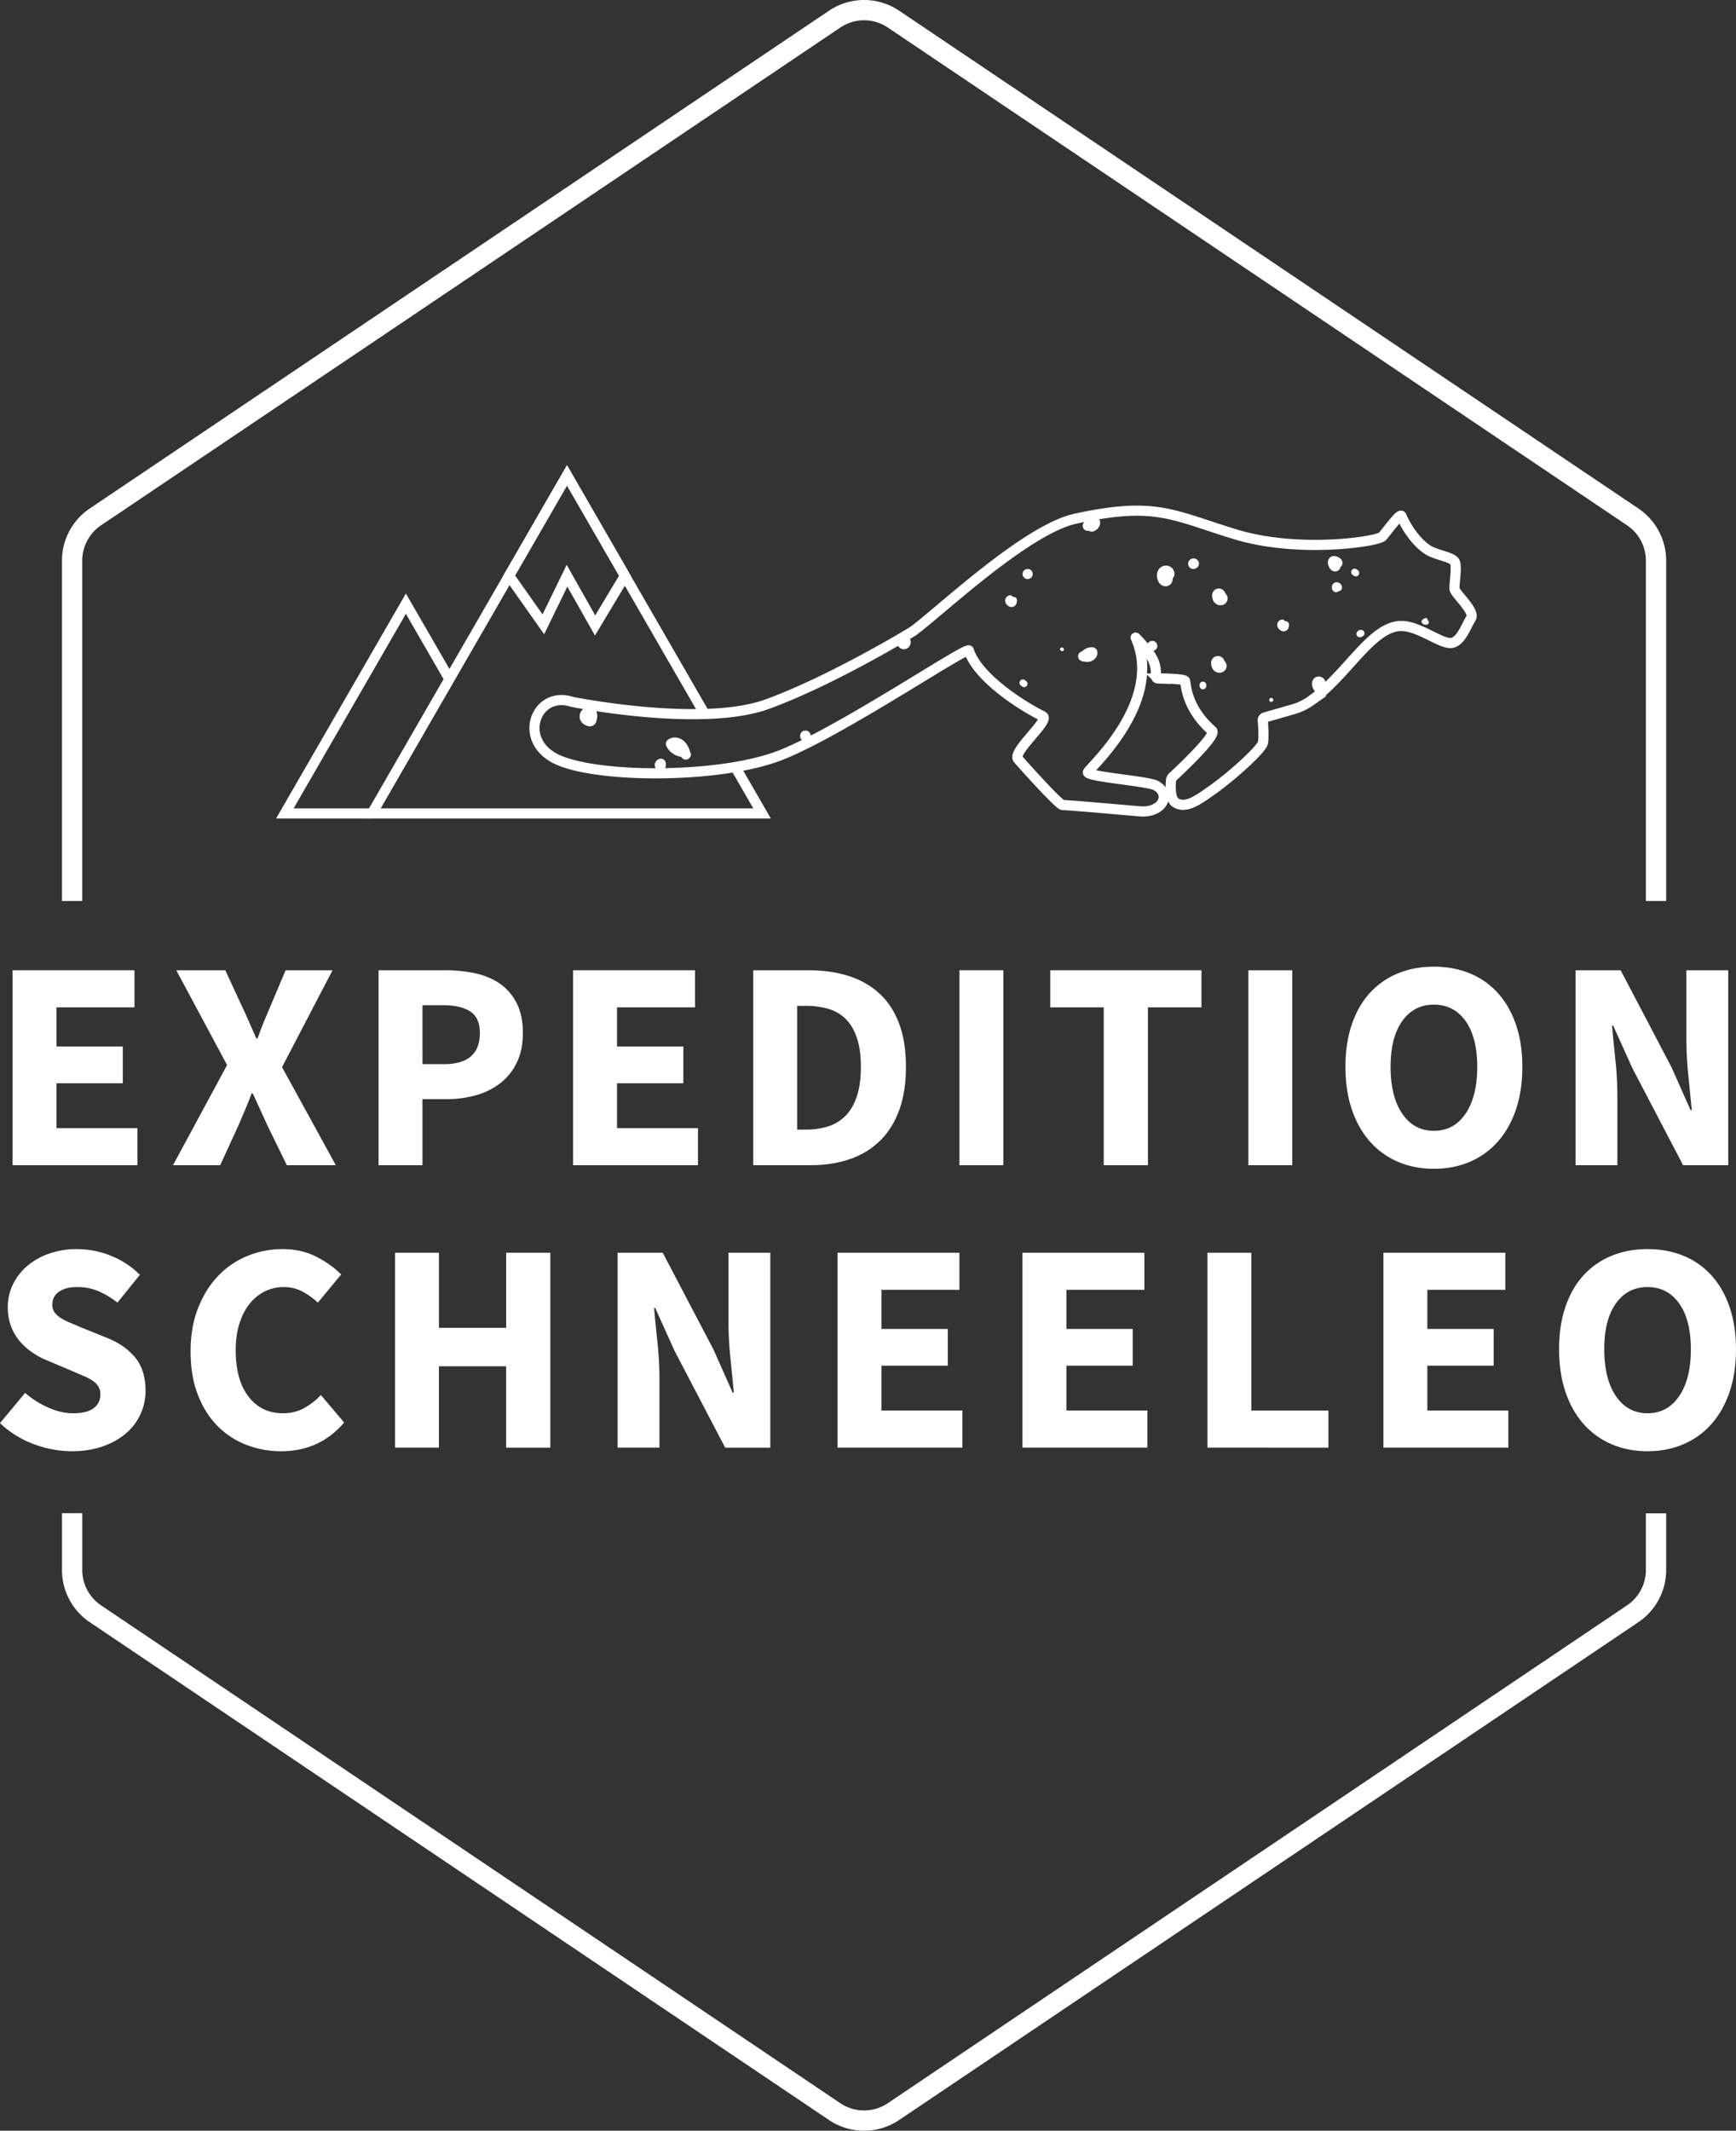 <svg id="Final" xmlns="http://www.w3.org/2000/svg" viewBox="0 0 2567.99 3150.01">
  <rect x="0" y="0" width="2567.99" height="3150.01" fill="#333333" stroke="none"/>
  <defs>
    <style>
      .cls-1,
      .cls-4 {
        fill: none;
        stroke: #fff;
        stroke-miterlimit: 10;
      }

      .cls-1 {
        stroke-width: 15px;
      }

      .cls-1,
      .cls-2,
      .cls-4 {
        fill-rule: evenodd;
      }

      .cls-2,
      .cls-3 {
        fill: #fff;
      }

      .cls-4 {
        stroke-width: 30px;
      }
    </style>
  </defs>
  <polyline class="cls-1" points="664.83 1004 600.42 892.45 421.36 1202.59 550.17 1202.59" />
  <polyline class="cls-1" points="1041.34 1053.72 838.73 702.79 550.17 1202.59 1127.29 1202.59 1088.6 1135.57" />
  <polygon class="cls-1"
    points="924.38 851.15 880.3 924.68 838.73 851.15 803.76 922.98 753.08 851.15 838.73 702.79 924.38 851.15" />
  <path class="cls-1"
    d="M2133.27,1358.26c36.38-26,166.58-150.29,240.32-166.38,118.54-25.86,143-5.6,236.57,23s210.9,10.86,217.83,3.06,25.94-34.67,28-30c10.73,24.37,29.12,46.59,45.63,53.39,14.26,5.87,28.59,7.8,32.92,13.86s-.87,33.78,0,40.71,31.18,32.92,24.25,43.32-15.59,38.11-32.05,36.38-45-24.13-69.3-25.12c-44.74-1.83-81.21,72.27-135.92,110.86a84.9,84.9,0,0,1-25.37,12.13l-42.3,12.2a4.22,4.22,0,0,0-3,4.42c.6,6.86,1.7,22.43.36,32.48s-48.94,52-73.63,69.32c-20.5,14.41-39.8,29.52-55.39,19.9-9.43-5.82-7.66-27.62-6.89-34.09a6.12,6.12,0,0,1,1.94-3.8c10.32-9.56,66.21-62,58.68-68.58-39.74-35-38.36-70.08-40.13-73.63-1.5-3-29.55-3.8-40-3.67a3,3,0,0,1-2.88-3c-.4-4.83,1-15.27-6-27.5-7.45-13-24.31-30.36-24.09-29.87,42.91,96.14-71,194.87-70.66,199.15.51,6.77,88.69,12.9,100.58,19.49,22,12.19,11.35,38.4-19.67,38.39-4.9,0-99.23-8.87-118.25-9.51-5.42-.18-56.4-56.94-65.92-67.81s48.07-57.73,36.38-63.58c-36-18-96.85-58.84-109.11-97-2.24-7-188.61,119.22-278.33,154.56s-273.53,34.38-332,5.84-29.56-101.9,23-84.6c0,0,192.1,38.75,289.26,3.32S2133.27,1358.26,2133.27,1358.26Z"
    transform="translate(-782.89 -425)" />
  <path class="cls-2" d="M2303.06,1273.61" transform="translate(-782.89 -425)" />
  <path class="cls-3"
    d="M2303.06,1281.11c3.93,0,7.68-3.45,7.5-7.5a7.62,7.62,0,0,0-7.5-7.5c-3.92,0-7.68,3.45-7.5,7.5a7.63,7.63,0,0,0,7.5,7.5Z"
    transform="translate(-782.89 -425)" />
  <path class="cls-2" d="M2759.19,1295.6a2.72,2.72,0,0,1,.2-4.67c1.82-.75,4.09,1.25,3.53,3.11"
    transform="translate(-782.89 -425)" />
  <path class="cls-3"
    d="M2761.71,1291.28a2.49,2.49,0,0,1-.3-.19l1,.78a2.79,2.79,0,0,1-.39-.38l.79,1a2.36,2.36,0,0,1-.33-.55l.51,1.19a2.91,2.91,0,0,1-.2-.73l.18,1.33a3.66,3.66,0,0,1,0-.81l-.18,1.33a3.17,3.17,0,0,1,.2-.73l-.51,1.19a3.61,3.61,0,0,1,.35-.6l-.78,1a2.34,2.34,0,0,1,.39-.38l-1,.78a2.6,2.6,0,0,1,.49-.28l-1.2.51a2.29,2.29,0,0,1,.51-.15l-1.33.18a2.22,2.22,0,0,1,.63,0l-1.33-.18a3,3,0,0,1,.67.19l-1.19-.51a3.4,3.4,0,0,1,.71.42l-1-.78a2.76,2.76,0,0,1,.54.54l-.78-1a2.64,2.64,0,0,1,.38.65l-.5-1.2a2.61,2.61,0,0,1,.16.61l-.18-1.33a2.72,2.72,0,0,1,0,.57l.18-1.33a2.86,2.86,0,0,1-.07.28,3.78,3.78,0,0,0-.09,2,5.1,5.1,0,0,0,3.59,4.15l1.32.18a5,5,0,0,0,2.53-.68l1-.78a5.05,5.05,0,0,0,1.29-2.21,7.39,7.39,0,0,0,0-3.85,8.12,8.12,0,0,0-1.84-3.21,3.33,3.33,0,0,0-.42-.42,8.94,8.94,0,0,0-1.55-1.13,8,8,0,0,0-3.64-1,7.22,7.22,0,0,0-3.62.94,7.5,7.5,0,0,0-2.55,2.46,2.94,2.94,0,0,0-.25.46,9.31,9.31,0,0,0-.67,1.72,7.39,7.39,0,0,0-.23,2.39,9.82,9.82,0,0,0,.3,1.87,8.66,8.66,0,0,0,.76,1.74,7.28,7.28,0,0,0,2.63,2.57,3.74,3.74,0,0,0,1.85.59,3.78,3.78,0,0,0,2-.09,3.72,3.72,0,0,0,1.7-.89,3.89,3.89,0,0,0,1.29-1.41l.5-1.19a5,5,0,0,0,0-2.66l-.5-1.19a5.17,5.17,0,0,0-1.8-1.8Z"
    transform="translate(-782.89 -425)" />
  <path class="cls-2" d="M2549,1258.43a.56.56,0,1,0-.94.4" transform="translate(-782.89 -425)" />
  <path class="cls-3"
    d="M2556.5,1258.43v-.06c-.07-.68-.15-1.37-.28-2,0,0,0,0,0-.06a17.5,17.5,0,0,0-.78-1.84l-.06-.11h0l-1.17-1.52,0,0-.05,0a12.89,12.89,0,0,0-1.6-1.24l-.11-.06c.36.16-1.22-.56-1.83-.77l-.06,0a10,10,0,0,0-2.11-.28h-.07l-2,.27h-.1a17.5,17.5,0,0,0-1.84.78l-.08,0c.83-.6-1.09.78-1.55,1.2l-.05,0c-.21.24-.55.71-.6.77s-.41.52-.6.78l0,0a12.49,12.49,0,0,0-.8,1.88l0,.1a14.91,14.91,0,0,0-.28,2.1v.07c.05.68.17,1.36.28,2a.27.27,0,0,0,0,.12,18.44,18.44,0,0,0,.78,1.84.09.09,0,0,0,0,0,16.56,16.56,0,0,0,1.2,1.56s0,0,.05.05a5.6,5.6,0,0,0,2.41,1.55,6.75,6.75,0,0,0,5.78,0,5.6,5.6,0,0,0,2.41-1.55l1.18-1.52a7.4,7.4,0,0,0,1-3.78l-.27-2a7.46,7.46,0,0,0-1.93-3.31l-.05-.06,1.17,1.52-.07-.11.76,1.79a.83.83,0,0,1,0-.15l.27,2a.48.48,0,0,1,0-.17l-.27,2a1.09,1.09,0,0,1,0-.17l-.76,1.79.08-.13-1.17,1.52.09-.09-1.52,1.17.1-.06-1.79.76.12,0-2,.26h.13l-2-.27a.42.42,0,0,1,.16,0l-1.79-.76.15.09-1.52-1.17a.57.57,0,0,1,.11.11l-1.17-1.51a.35.35,0,0,1,.07.12l-.75-1.79,0,.12-.27-2a.19.19,0,0,1,0,.08,7.72,7.72,0,0,0,7.5,7.5l2-.27a7.5,7.5,0,0,0,3.31-1.93l1.17-1.52a7.51,7.51,0,0,0,1-3.78Z"
    transform="translate(-782.89 -425)" />
  <path class="cls-2" d="M2758.82,1257.53c6.29,1.16-1-3.82-3.25-2.93-3.47,1.42,3.45,13.25,3.21,4.6"
    transform="translate(-782.89 -425)" />
  <path class="cls-3"
    d="M2756.83,1264.76c1,.18,2,.32,3,.42a4.83,4.83,0,0,0,.76,0,10.06,10.06,0,0,0,2.44-.36,9.57,9.57,0,0,0,1.92-.82,7.82,7.82,0,0,0,2.77-2.77,7.91,7.91,0,0,0-.06-8.07.22.22,0,0,0-.05-.08c-.35-.5-.84-1.12-1.22-1.58l-.17-.19a3.59,3.59,0,0,0-.42-.37,19.16,19.16,0,0,0-2.65-1.91c-.22-.13-.45-.24-.68-.35-.8-.37-1.61-.72-2.44-1a6.44,6.44,0,0,0-1.35-.37,15.27,15.27,0,0,0-2.56-.3H2756a20.59,20.59,0,0,0-2.09.28,1.1,1.1,0,0,0-.26.06,8.73,8.73,0,0,0-2.17,1,12.55,12.55,0,0,0-1.66,1.29.46.46,0,0,1-.07.07l0,0c-.35.39-.88,1.12-1.2,1.55a10.14,10.14,0,0,0-1,2.16,2.13,2.13,0,0,0-.13.45c-.14.72-.23,1.48-.3,2.21a2.46,2.46,0,0,0,0,.28,3.25,3.25,0,0,0,0,.54,18.13,18.13,0,0,0,.48,3.17,11,11,0,0,0,.42,1.22,26.3,26.3,0,0,0,1.31,2.92,20.87,20.87,0,0,0,1.81,2.47,4.25,4.25,0,0,0,.66.68,8.85,8.85,0,0,0,3.92,2.21c.09,0,1.92.27,2,.27h.14c.05,0,1.94-.25,2-.27h.09a8.18,8.18,0,0,0,3.53-2,9.11,9.11,0,0,0,2.32-4,4.26,4.26,0,0,0,.13-.62,26.79,26.79,0,0,0,.33-2.73c0-.32,0-.64,0-1a7.69,7.69,0,0,0-7.5-7.5l-2,.26a7.55,7.55,0,0,0-3.31,1.93l-1.17,1.52a7.41,7.41,0,0,0-1,3.79,10.25,10.25,0,0,1-.07,1.66l.27-2a3.27,3.27,0,0,1-.22.87l.76-1.79a1.74,1.74,0,0,1-.18.33l1.17-1.52a.71.71,0,0,1-.15.15l1.52-1.17-.14.08,1.79-.76-.14,0,2-.27h-.17l2,.27a1.09,1.09,0,0,1-.24-.07l1.79.76a2.16,2.16,0,0,1-.36-.22l1.52,1.17a4.33,4.33,0,0,1-.7-.72l1.17,1.52a9.36,9.36,0,0,1-1.14-2l.75,1.79a9.2,9.2,0,0,1-.62-2.18l.27,2a4.67,4.67,0,0,1,0-1.12l-.26,2a2.27,2.27,0,0,1,.16-.62l-.76,1.79a2.12,2.12,0,0,1,.21-.36l-1.17,1.52a1.36,1.36,0,0,1,.24-.24l-1.51,1.17a1.57,1.57,0,0,1,.31-.18l-1.8.76a1.34,1.34,0,0,1,.38-.1l-2,.26a3,3,0,0,1,.73,0l-2-.27a6.77,6.77,0,0,1,1.7.5l-1.79-.76a9.92,9.92,0,0,1,2.1,1.2l-1.52-1.17a3.7,3.7,0,0,1,.64.61l-1.17-1.52a1.4,1.4,0,0,1,.16.26l-.75-1.79a1,1,0,0,1,0,.14l-.27-2v.1l.27-2s0,0,0,.06l.76-1.79-.05.07,1.18-1.52-.07.07,1.52-1.18-.13.07,1.79-.75a1.09,1.09,0,0,1-.3.07l2-.27a4.51,4.51,0,0,1-1.27,0l2,.27-.66-.11a5.73,5.73,0,0,0-3-.13,5.61,5.61,0,0,0-2.79.89,8.38,8.38,0,0,0-3.44,4.48l-.27,2a7.4,7.4,0,0,0,1,3.78l1.18,1.52a7.44,7.44,0,0,0,3.31,1.93Z"
    transform="translate(-782.89 -425)" />
  <path class="cls-2" d="M2663.9,1459.74a.61.61,0,0,0-.79-.54.6.6,0,0,0-.15.94" transform="translate(-782.89 -425)" />
  <path class="cls-3"
    d="M2666.4,1459.74a4.06,4.06,0,0,0-.1-.77s0,0,0,0c-.08-.23-.18-.44-.28-.66a.37.37,0,0,0-.06-.1l-.39-.51,0,0,0,0a4.19,4.19,0,0,0-.59-.45.3.3,0,0,0-.11-.06,3.9,3.9,0,0,0-.7-.29,3.4,3.4,0,0,0-.78-.1h-.06l-.67.09h-.1a5.11,5.11,0,0,0-.64.27l-.09.06a3.89,3.89,0,0,0-.58.46,3.4,3.4,0,0,0-.21.27l-.21.27,0,0a4.34,4.34,0,0,0-.3.7l0,.1a4.91,4.91,0,0,0-.1.77v.06c0,.24.06.48.1.72l0,.11c.08.22.17.44.27.65l0,0a3.46,3.46,0,0,0,.47.6,2,2,0,0,0,.81.52,1.88,1.88,0,0,0,1,.21,1.85,1.85,0,0,0,1-.21,2,2,0,0,0,.81-.52l.39-.51a2.43,2.43,0,0,0,.34-1.26l-.09-.66a2.53,2.53,0,0,0-.64-1.11l-.06-.06.39.51a.3.3,0,0,1-.06-.11l.25.59a.57.57,0,0,1,0-.14l.09.66a.48.48,0,0,1,0-.17l-.09.67a.48.48,0,0,1,.05-.17l-.26.6a.57.57,0,0,1,.08-.13l-.39.5.09-.09-.51.39.11-.06-.6.25.12,0-.66.09h.13l-.67-.09.16,0-.59-.25a.55.55,0,0,1,.14.09l-.51-.39a.43.43,0,0,1,.12.11l-.39-.5a.75.75,0,0,1,.07.12l-.25-.6a.5.5,0,0,1,0,.13l-.09-.67a.25.25,0,0,1,0,.08,1.89,1.89,0,0,0,.21,1,1.85,1.85,0,0,0,.52.8,1.82,1.82,0,0,0,.8.52,1.8,1.8,0,0,0,1,.21l.66-.09a2.36,2.36,0,0,0,1.1-.64l.4-.5a2.54,2.54,0,0,0,.34-1.27Z"
    transform="translate(-782.89 -425)" />
  <path class="cls-2" d="M2385.2,1395.22c2.85.62,5.84,1.25,8.66.47s5.35-3.45,4.89-6.34a11.84,11.84,0,0,0-10.78,5.29"
    transform="translate(-782.89 -425)" />
  <path class="cls-3"
    d="M2383.2,1402.45a42,42,0,0,0,7.22,1.09,17.51,17.51,0,0,0,8.33-1.78,14.48,14.48,0,0,0,5.66-5.21,11.06,11.06,0,0,0,1.48-3.42,13.27,13.27,0,0,0,.09-5.78l-.76-1.79a5.65,5.65,0,0,0-1.93-2.1,7.9,7.9,0,0,0-4.54-1.61,18.82,18.82,0,0,0-5.13.44,19.48,19.48,0,0,0-8.83,4.61,18.49,18.49,0,0,0-3.3,4,7.49,7.49,0,0,0,2.69,10.26,7.54,7.54,0,0,0,5.78.75,8.21,8.21,0,0,0,4.48-3.44c.19-.29.38-.56.59-.83l-1.17,1.51a12.21,12.21,0,0,1,2-2l-1.52,1.17a12.85,12.85,0,0,1,2.63-1.54l-1.8.75a12.65,12.65,0,0,1,3.13-.86l-2,.26a11.7,11.7,0,0,1,2.44-.05l-7.24-5.51,0,.19-.27-2a4.75,4.75,0,0,1,0,1.13l.27-2a5.5,5.5,0,0,1-.36,1.26l.75-1.79a6.64,6.64,0,0,1-.79,1.3l1.17-1.52a7.77,7.77,0,0,1-1.27,1.23l1.52-1.17a8.16,8.16,0,0,1-1.54.9l1.79-.76a8.81,8.81,0,0,1-2.14.58l2-.26a15.08,15.08,0,0,1-4-.07l2,.27c-1.17-.17-2.32-.41-3.47-.67a8,8,0,0,0-5.78.76,7.49,7.49,0,0,0-2.69,10.26,7.55,7.55,0,0,0,4.48,3.45Z"
    transform="translate(-782.89 -425)" />
  <path class="cls-2"
    d="M1797.32,1540.52c-1.71-5.09-3.55-10.4-7.44-14.1s-10.5-5.14-14.61-1.69a21.73,21.73,0,0,0,18.53,12"
    transform="translate(-782.89 -425)" />
  <path class="cls-3"
    d="M1804.55,1538.53a73.77,73.77,0,0,0-4-10.17,26.93,26.93,0,0,0-7.9-9.32,20.63,20.63,0,0,0-10.71-3.73,16,16,0,0,0-5.58.59,17.43,17.43,0,0,0-6.35,3.53l-1.17,1.51a5.67,5.67,0,0,0-.89,2.79,7.94,7.94,0,0,0,.89,4.79c4.64,9.35,14.7,15.3,25,15.68a7.57,7.57,0,0,0,7.5-7.5,7.66,7.66,0,0,0-7.5-7.5c-.66,0-1.31-.08-2-.15l2,.27a22.47,22.47,0,0,1-5.64-1.55l1.79.76a23.77,23.77,0,0,1-4.77-2.8l1.52,1.17a22.61,22.61,0,0,1-3.93-3.89l1.17,1.52a21.38,21.38,0,0,1-2.24-3.59l-1.17,9.09.24-.19-1.52,1.17a10,10,0,0,1,1.82-1.06l-1.79.76a10,10,0,0,1,2.3-.62l-2,.27a11.87,11.87,0,0,1,2.73,0l-2-.27a14.25,14.25,0,0,1,3.61,1l-1.8-.76a15.37,15.37,0,0,1,3,1.76l-1.52-1.17a17.5,17.5,0,0,1,2.84,2.93l-1.17-1.52a28.9,28.9,0,0,1,3.31,5.89l-.76-1.79c.84,2,1.55,4,2.24,6.09a8,8,0,0,0,3.45,4.49,7.65,7.65,0,0,0,5.77.75c3.7-1.19,6.58-5.24,5.24-9.22Z"
    transform="translate(-782.89 -425)" />
  <path class="cls-2" d="M2796.34,1361.24a1.53,1.53,0,0,0-1.9,1" transform="translate(-782.89 -425)" />
  <path class="cls-3"
    d="M2797.67,1356.42l-.16-.05a11.9,11.9,0,0,0-1.46-.19h-.3a12.35,12.35,0,0,0-1.47.2l-.14,0a7.9,7.9,0,0,0-1.47.62,5.26,5.26,0,0,0-.76.55,5,5,0,0,0-.72.59c-.31.36-.59.74-.86,1.12a1.1,1.1,0,0,0-.09.14,7,7,0,0,0-.62,1.47,4.85,4.85,0,0,0,1.79,5.25,3.89,3.89,0,0,0,1.7.9l1.33.17a5,5,0,0,0,2.53-.68l1-.78a4.89,4.89,0,0,0,1.28-2.21.58.58,0,0,0,0-.14l-.5,1.2a1.29,1.29,0,0,1,.19-.32l-.79,1a1.66,1.66,0,0,1,.27-.26l-1,.78a2.12,2.12,0,0,1,.36-.21l-1.2.5a2.08,2.08,0,0,1,.41-.11l-1.33.18a1.15,1.15,0,0,1,.37,0l-1.33-.18a1.1,1.1,0,0,1,.26.06,4.81,4.81,0,0,0,5.26-1.79,3.83,3.83,0,0,0,.9-1.7l.17-1.33a5,5,0,0,0-.68-2.52l-.78-1a5,5,0,0,0-2.21-1.29Z"
    transform="translate(-782.89 -425)" />
  <path class="cls-2" d="M2786.66,1270.65c0,.49,1.9,1,1.9,1.46" transform="translate(-782.89 -425)" />
  <path class="cls-3"
    d="M2781.66,1270.65a5.25,5.25,0,0,0,.72,2.65,6.26,6.26,0,0,0,.84,1.08l.08.08a8.43,8.43,0,0,0,1.45,1.06,7.39,7.39,0,0,1,1.06.6l-1-.79.16.16-.78-1s0,0,0,.08l-.5-1.2a.13.13,0,0,1,0,.06l-.17-1.33v0a5.58,5.58,0,0,0,1.46,3.54,3.84,3.84,0,0,0,1.61,1,3.77,3.77,0,0,0,1.93.43l1.33-.18a5,5,0,0,0,2.2-1.28l.79-1a5,5,0,0,0,.68-2.52,5.23,5.23,0,0,0-.73-2.65,6.73,6.73,0,0,0-.83-1.08l-.08-.08a8.83,8.83,0,0,0-1.45-1.06,8.62,8.62,0,0,1-1.07-.6l1,.78a.71.71,0,0,1-.15-.15l.78,1-.05-.07.51,1.19a.08.08,0,0,1,0-.05l.18,1.33v0a3.88,3.88,0,0,0-.43-1.93,3.77,3.77,0,0,0-1-1.61,5.59,5.59,0,0,0-3.53-1.46l-1.33.18a4.94,4.94,0,0,0-2.21,1.28l-.78,1a5,5,0,0,0-.68,2.53Z"
    transform="translate(-782.89 -425)" />
  <path class="cls-2" d="M2562.34,1437.61v1.46" transform="translate(-782.89 -425)" />
  <path class="cls-3"
    d="M2557.34,1437.61v1.46a3.68,3.68,0,0,0,.43,1.93,5.13,5.13,0,0,0,4.57,3.07l1.32-.18a5,5,0,0,0,2.21-1.28l.78-1a5,5,0,0,0,.69-2.52v-1.46a3.78,3.78,0,0,0-.44-1.93,4.45,4.45,0,0,0-2.64-2.64,3.64,3.64,0,0,0-1.92-.43l-1.33.18a4.89,4.89,0,0,0-2.21,1.28l-.78,1a5,5,0,0,0-.68,2.53Z"
    transform="translate(-782.89 -425)" />
  <path class="cls-2"
    d="M2506.93,1280.43c.46-.67,1.07,1,.39,1.31s-1.34-.48-1.73-1.22c-1.23-2.3-1.87-5.45-.62-7.73s4.83-2.18,5.29.5"
    transform="translate(-782.89 -425)" />
  <path class="cls-3"
    d="M2514,1287.5l.09-.1-2,1.56,0,0-2.39,1,.1,0-2.66.35h0l-2.65-.36h0l-2.39-1,.09,0-2-1.56a.34.34,0,0,1,.08.09l-1.56-2a1.62,1.62,0,0,1,.1.18l-1-2.39a1.56,1.56,0,0,1,.1.37l-.35-2.66a1.6,1.6,0,0,1,0,.31l.36-2.66-.06.21,1-2.39a.37.37,0,0,1-.07.12l1.57-2-.05,0,2-1.56a.41.41,0,0,1-.11.07l2.39-1a.68.68,0,0,1-.23.07l2.66-.36a.79.79,0,0,1-.22,0l2.65.36-.21-.07,2.39,1a.72.72,0,0,1-.21-.12l2,1.57a3.63,3.63,0,0,1-.48-.48l1.57,2a6.86,6.86,0,0,1-.81-1.48l1,2.39a11.18,11.18,0,0,1-.79-2.78l.36,2.66a7.92,7.92,0,0,1,0-2.12l-.36,2.66a6.53,6.53,0,0,1,.38-1.46l-1,2.39a3.9,3.9,0,0,1,.5-.92l-1.56,2a3.13,3.13,0,0,1,.54-.55l-2,1.57a3.23,3.23,0,0,1,.72-.42l-2.39,1a3.46,3.46,0,0,1,.78-.21l-2.65.35a3.48,3.48,0,0,1,.79,0l-2.66-.36a3.21,3.21,0,0,1,.75.21l-2.39-1a4,4,0,0,1,.52.31l-2-1.56a2.91,2.91,0,0,1,.43.43l-1.56-2a3.11,3.11,0,0,1,.32.56l-1-2.38a3.86,3.86,0,0,1,.17.58,7.45,7.45,0,0,0,1.79,3.4,7.56,7.56,0,0,0,2.8,2.58,7.47,7.47,0,0,0,3.72,1.19,7.74,7.74,0,0,0,4-.18l2.39-1a10.09,10.09,0,0,0,3.58-3.59l1-2.39a10,10,0,0,0,0-5.31,11.5,11.5,0,0,0-1.29-3.24l-.15-.23c-.41-.62-1.14-1.53-1.61-2.1a4.44,4.44,0,0,0-.37-.38,12.45,12.45,0,0,0-5-2.93,12.91,12.91,0,0,0-10.2,1.09,12.8,12.8,0,0,0-2.73,2,2.73,2.73,0,0,0-.33.35c-.53.62-1.14,1.44-1.63,2.1-.07.11-.15.21-.22.33a4.41,4.41,0,0,0-.28.58,23.69,23.69,0,0,0-1.19,2.91,19.55,19.55,0,0,0-.6,3.95,8.57,8.57,0,0,0,0,1.34,28.38,28.38,0,0,0,.59,4.09,13,13,0,0,0,.44,1.38,31.28,31.28,0,0,0,1.59,3.67,11.62,11.62,0,0,0,2.33,3,11.15,11.15,0,0,0,4.72,2.77,7.2,7.2,0,0,0,1.55.25,7.83,7.83,0,0,0,4.21-.17,10.56,10.56,0,0,0,7.45-7.31,11.32,11.32,0,0,0,0-6,10.65,10.65,0,0,0-4.91-6.44,10.26,10.26,0,0,0-7.85-1,10,10,0,0,0-4.59,2.72,10.28,10.28,0,0,0,0,14.14l2,1.57a9.94,9.94,0,0,0,5,1.36l2.66-.36a10,10,0,0,0,4.41-2.57Z"
    transform="translate(-782.89 -425)" />
  <path class="cls-2" d="M2282.22,1312.45c0,11.25-12.4.6-5.25-2.46" transform="translate(-782.89 -425)" />
  <path class="cls-3"
    d="M2277.22,1312.45a12.11,12.11,0,0,1-.09,1.59l.18-1.33a7,7,0,0,1-.43,1.67l.51-1.2a3.59,3.59,0,0,1-.48.83l.79-1a3.17,3.17,0,0,1-.49.48l1-.78a2.18,2.18,0,0,1-.49.29l1.2-.51a2.36,2.36,0,0,1-.59.17l1.33-.18a2.55,2.55,0,0,1-.73,0l1.33.18a3.58,3.58,0,0,1-1-.27l1.2.51a5.23,5.23,0,0,1-1.16-.69l1,.78a5.81,5.81,0,0,1-1.08-1.08l.78,1a5.46,5.46,0,0,1-.68-1.14l.51,1.19a3.83,3.83,0,0,1-.29-1l.18,1.33a3.14,3.14,0,0,1,0-.81l-.18,1.33a2.36,2.36,0,0,1,.19-.69l-.51,1.19a3.16,3.16,0,0,1,.35-.59l-.78,1a3.72,3.72,0,0,1,.6-.59l-1,.78a5,5,0,0,1,1.06-.61,3.75,3.75,0,0,0,1.4-1.28,4.43,4.43,0,0,0,1-3.7,3.71,3.71,0,0,0-.59-1.86,5.11,5.11,0,0,0-3-2.3L2277,1305a5,5,0,0,0-2.52.68,4.74,4.74,0,0,0-1,.54,8.47,8.47,0,0,0-1.64,1.36,7.65,7.65,0,0,0-1.89,3.54,8.16,8.16,0,0,0-.19,2.05,10.4,10.4,0,0,0,.32,2,9.12,9.12,0,0,0,1.23,2.6,10.76,10.76,0,0,0,1.94,2.21,12.74,12.74,0,0,0,1.66,1.23,13.49,13.49,0,0,0,1.87.83,3.74,3.74,0,0,0,.73.19,8.21,8.21,0,0,0,2,.21,7.51,7.51,0,0,0,2-.32,7.64,7.64,0,0,0,4.14-3.24,9.51,9.51,0,0,0,1-2.13,7.48,7.48,0,0,0,.32-1.34,20,20,0,0,0,.28-3,3.64,3.64,0,0,0-.43-1.92,3.69,3.69,0,0,0-1-1.61,3.8,3.8,0,0,0-1.61-1,3.88,3.88,0,0,0-1.93-.43l-1.33.18a5,5,0,0,0-2.2,1.29,5.24,5.24,0,0,0-1.47,3.53Z"
    transform="translate(-782.89 -425)" />
  <path class="cls-2" d="M1761.56,1560.57c-13.32-3.37,3.37-16.62,1.19-3" transform="translate(-782.89 -425)" />
  <path class="cls-3"
    d="M1762.89,1555.74a12.41,12.41,0,0,1-1.9-.62l1.19.51a8,8,0,0,1-1.7-1l1,.78a5,5,0,0,1-.87-.85l.79,1a3.33,3.33,0,0,1-.48-.81l.5,1.2a3.49,3.49,0,0,1-.23-.84l.18,1.33a3.62,3.62,0,0,1,0-.93l-.17,1.33a4.12,4.12,0,0,1,.29-1l-.51,1.2a5,5,0,0,1,.66-1.12l-.78,1a5.4,5.4,0,0,1,1-1l-1,.79a4.77,4.77,0,0,1,1-.62l-1.2.51a3.33,3.33,0,0,1,.87-.25l-1.33.18a2.36,2.36,0,0,1,.65,0l-1.33-.18a1.75,1.75,0,0,1,.51.14l-1.19-.51a2.3,2.3,0,0,1,.43.25l-1-.78a2,2,0,0,1,.38.39l-.78-1a2.45,2.45,0,0,1,.36.63l-.5-1.2a4.82,4.82,0,0,1,.32,1.24l-.18-1.33a11.25,11.25,0,0,1-.06,2.84l.18-1.33c0,.16,0,.33-.08.49a3.85,3.85,0,0,0-.08,2,3.65,3.65,0,0,0,.59,1.86,3.7,3.7,0,0,0,1.29,1.4,3.74,3.74,0,0,0,1.7.9l1.33.18a5,5,0,0,0,2.52-.69l1-.78a5,5,0,0,0,1.29-2.2,30,30,0,0,0,.37-3.13,8.87,8.87,0,0,0,0-1.46c-.08-.63-.14-1.29-.28-1.92a4.91,4.91,0,0,0-.15-.51c-.17-.48-.38-.95-.58-1.41,0-.07-.07-.15-.11-.22a1.69,1.69,0,0,0-.23-.36,10.19,10.19,0,0,0-1-1.31l-.15-.12a13.84,13.84,0,0,0-1.14-.88l-.16-.09-.08,0c-.41-.19-.84-.37-1.27-.54a2.07,2.07,0,0,0-.33-.1,10.6,10.6,0,0,0-1.68-.23h-.36c-.5,0-1,.12-1.51.2l-.19,0-.37.11-.19.07c-.46.19-.92.37-1.37.58-.13.06-.25.13-.37.2s-.25.15-.37.23c-.46.33-.91.68-1.35,1a5.53,5.53,0,0,0-.64.64c-.38.43-.72.89-1.06,1.35l-.25.38c-.08.13-.15.27-.22.41l-.09.2c-.2.46-.41.92-.58,1.39a10,10,0,0,0-.4,2.18,3.78,3.78,0,0,0,0,.89c.06.51.11,1,.21,1.54a1.42,1.42,0,0,0,.05.22,3.26,3.26,0,0,0,.15.44,11,11,0,0,0,.72,1.62,12.68,12.68,0,0,0,1.07,1.43,5,5,0,0,0,.83.82,13.4,13.4,0,0,0,2.18,1.5,18.62,18.62,0,0,0,2.73,1.12l.91.26a3.75,3.75,0,0,0,2,.09,3.66,3.66,0,0,0,1.86-.6,5.59,5.59,0,0,0,2.3-3l.18-1.33a5.07,5.07,0,0,0-.68-2.53l-.79-1a5,5,0,0,0-2.2-1.29Z"
    transform="translate(-782.89 -425)" />
  <path class="cls-2" d="M1655,1488.87c-13.31-3.36,3.37-16.61,1.19-3" transform="translate(-782.89 -425)" />
  <path class="cls-3"
    d="M1657.69,1479.23a12.78,12.78,0,0,1-1.9-.62l2.39,1a7.51,7.51,0,0,1-1.7-1l2,1.56a5,5,0,0,1-.87-.85l1.57,2a3.68,3.68,0,0,1-.48-.81l1,2.39a3.29,3.29,0,0,1-.23-.83l.36,2.66a3.29,3.29,0,0,1,0-.94l-.36,2.66a4,4,0,0,1,.29-1l-1,2.39a5,5,0,0,1,.66-1.12l-1.56,2a5.05,5.05,0,0,1,1-1l-2,1.56a4.3,4.3,0,0,1,1-.61l-2.38,1a3.15,3.15,0,0,1,.86-.25l-2.66.36a2.91,2.91,0,0,1,.66,0l-2.66-.35a2.25,2.25,0,0,1,.51.13l-2.39-1a1.82,1.82,0,0,1,.43.24l-2-1.56a1.8,1.8,0,0,1,.39.39l-1.56-2a2.79,2.79,0,0,1,.36.63l-1-2.39a4.74,4.74,0,0,1,.32,1.23l-.36-2.66a10.46,10.46,0,0,1-.06,2.85l.36-2.66c0,.16-.05.32-.07.48a7.53,7.53,0,0,0-.18,4,7.37,7.37,0,0,0,1.19,3.72,7.48,7.48,0,0,0,2.57,2.81,7.6,7.6,0,0,0,3.4,1.79l2.66.35a10,10,0,0,0,5-1.36l2-1.57a9.85,9.85,0,0,0,2.57-4.41c0-.16.05-.32.07-.49.15-1,.31-2.06.42-3.1,0-.29.05-.57.06-.86a8.87,8.87,0,0,0-.05-1.46c-.12-1-.23-2-.4-3,0-.1,0-.2,0-.3a5.08,5.08,0,0,0-.15-.52,1.17,1.17,0,0,1,0-.11c-.32-.83-.68-1.67-1-2.49l-.11-.22a2.67,2.67,0,0,0-.22-.36c-.54-.74-1.08-1.48-1.69-2.17l-.13-.15-.15-.12c-.51-.42-1.51-1.18-2-1.58l0,0-.08,0-.15-.09-.08,0,0,0h0c-.43-.19-2-.84-2.4-1l-.34-.11a20.38,20.38,0,0,0-3-.4,1.53,1.53,0,0,0-.37,0h-.09c-.83.1-1.86.24-2.69.37h0l-.19,0a2.72,2.72,0,0,0-.38.11l-.18.07c-.83.33-1.66.68-2.47,1l-.1,0-.37.19-.37.24-.18.13c-.73.56-1.47,1.1-2.18,1.69a5.53,5.53,0,0,0-.64.64l-.15.18c-.57.72-1.15,1.44-1.69,2.19-.09.12-.17.25-.25.37l-.22.41-.09.2c-.36.82-.72,1.65-1,2.48l0,.1a3.66,3.66,0,0,0-.13.44,1.6,1.6,0,0,0,0,.21s0,.08,0,.11c-.15.91-.26,1.84-.37,2.75a3.87,3.87,0,0,0,0,.9c.11.9.23,1.85.37,2.75,0,0,0,.08,0,.12s0,.15,0,.22a3.26,3.26,0,0,0,.15.44,23,23,0,0,0,1.23,2.81c0,.08.09.15.13.22l.08.1c.53.72,1.08,1.43,1.64,2.12a4.6,4.6,0,0,0,.83.82c.7.55,1.4,1.1,2.12,1.63l.14.11.28.18c.21.13.43.25.65.36,1,.5,2,.91,3.08,1.32l.84.31.91.26a7.63,7.63,0,0,0,4,.17,7.46,7.46,0,0,0,3.72-1.18,7.56,7.56,0,0,0,2.8-2.58,7.45,7.45,0,0,0,1.79-3.4l.36-2.66a9.93,9.93,0,0,0-1.36-5l-1.57-2a10.05,10.05,0,0,0-4.41-2.57Z"
    transform="translate(-782.89 -425)" />
  <path class="cls-2" d="M2587.37,1409.6c-2.11.83-3.16-2.55-2.89-4.81" transform="translate(-782.89 -425)" />
  <path class="cls-3"
    d="M2584.71,1400a1.59,1.59,0,0,1-.44.12l2.66-.36a1.34,1.34,0,0,1-.4,0l2.65.36-.33-.09,2.39,1a1.63,1.63,0,0,1-.38-.22l2,1.57a2.59,2.59,0,0,1-.4-.41l1.57,2a4.18,4.18,0,0,1-.5-.87l1,2.39a7.29,7.29,0,0,1-.43-1.65l.36,2.66a7.35,7.35,0,0,1,0-1.69,7.61,7.61,0,0,0-.86-3.85,7.45,7.45,0,0,0-2.07-3.22,11.11,11.11,0,0,0-7.07-2.93l-2.66.36a10,10,0,0,0-4.41,2.57l-1.57,2a10.06,10.06,0,0,0-1.36,5,6.66,6.66,0,0,0,0,1.48c.1,1,.25,2,.4,3,0,.12,0,.25.06.38a6.21,6.21,0,0,0,.2.74,2.19,2.19,0,0,0,.12.33c.35.89.71,1.8,1.13,2.67a3.38,3.38,0,0,0,.34.58c.51.71,1.07,1.43,1.62,2.11l.09.11a2.61,2.61,0,0,0,.24.23.1.1,0,0,0,.05,0c.31.27,1.7,1.34,2,1.58l.11.08.25.14a15.47,15.47,0,0,0,2.65,1.09h.07c.38.08,2.31.33,2.7.36l.15,0a14.72,14.72,0,0,0,3-.38,2.26,2.26,0,0,0,.37-.11,11.2,11.2,0,0,0,6-4.6,7.39,7.39,0,0,0,1.18-3.71,7.53,7.53,0,0,0-.18-4l-1-2.39a10.12,10.12,0,0,0-3.59-3.59l-2.39-1a10.21,10.21,0,0,0-5.32,0Z"
    transform="translate(-782.89 -425)" />
  <path class="cls-2" d="M2892.15,1341.13c-10.57,3.73,4.5,7.58,1.44,2.82" transform="translate(-782.89 -425)" />
  <path class="cls-3"
    d="M2891.49,1338.72c-.67.23-1.32.5-2,.79a10.57,10.57,0,0,0-1.05.56,6.3,6.3,0,0,0-2.07,1.94,4.83,4.83,0,0,0-.38.84,1,1,0,0,0-.07.25,3.7,3.7,0,0,0,0,1.78,3.88,3.88,0,0,0,1.17,1.92,5.66,5.66,0,0,0,1.54,1,8.82,8.82,0,0,0,1.87.65,8.4,8.4,0,0,0,1.94.19,5.37,5.37,0,0,0,2.26-.58,2.69,2.69,0,0,0,.44-.31,2.66,2.66,0,0,0,.4-.34,3.46,3.46,0,0,0,.83-1.45c0-.14,0-.3.06-.43a3.26,3.26,0,0,0,.05-.45,4.52,4.52,0,0,0-.11-.9,1.43,1.43,0,0,0-.07-.28c-.11-.3-.24-.6-.38-.89a3.79,3.79,0,0,0-.2-.34,2.6,2.6,0,0,0-1.49-1.15,2,2,0,0,0-1,0,2,2,0,0,0-.93.3,2.58,2.58,0,0,0-1.15,1.5l-.09.66a2.54,2.54,0,0,0,.35,1.26,4.11,4.11,0,0,1,.27.51l-.25-.6a1.93,1.93,0,0,1,.13.47l-.09-.66a.94.94,0,0,1,0,.29l.09-.67a1,1,0,0,1-.06.23l.26-.6a1.18,1.18,0,0,1-.11.19l.39-.51a.77.77,0,0,1-.18.18l.5-.39a1.46,1.46,0,0,1-.3.17l.6-.25a2.44,2.44,0,0,1-.59.15l.66-.09a4.54,4.54,0,0,1-1.22,0l.67.09a6.07,6.07,0,0,1-1.57-.42l.6.25a4.07,4.07,0,0,1-.93-.53l.5.39a2.33,2.33,0,0,1-.42-.41l.39.51a2.17,2.17,0,0,1-.19-.33l.25.59a1.49,1.49,0,0,1-.09-.3l.09.66a1.31,1.31,0,0,1,0-.28l-.08.67a1.16,1.16,0,0,1,.08-.32l-.25.6a2.3,2.3,0,0,1,.23-.4l-.39.51a3.84,3.84,0,0,1,.58-.56l-.51.39a8.66,8.66,0,0,1,1.91-1l-.6.25,1-.38a1.94,1.94,0,0,0,.85-.45,2.26,2.26,0,0,0,.94-1.63,1.89,1.89,0,0,0-.05-1,2.51,2.51,0,0,0-1.14-1.49,2.47,2.47,0,0,0-1.93-.25Z"
    transform="translate(-782.89 -425)" />
  <path class="cls-2" d="M2588.84,1309.86c-2.11.83-3.16-2.55-2.89-4.81" transform="translate(-782.89 -425)" />
  <path class="cls-3"
    d="M2586.18,1300.21a1.69,1.69,0,0,1-.44.12l2.66-.36a1.41,1.41,0,0,1-.41,0l2.66.36-.33-.09,2.39,1a1.79,1.79,0,0,1-.38-.22l2,1.56a2.16,2.16,0,0,1-.4-.4l1.56,2a4.14,4.14,0,0,1-.49-.87l1,2.39a6.8,6.8,0,0,1-.43-1.65l.36,2.66a6.83,6.83,0,0,1,0-1.69,10.28,10.28,0,0,0-10-10l-2.66.36a9.85,9.85,0,0,0-4.41,2.57l-1.57,2a10,10,0,0,0-1.36,5,6.66,6.66,0,0,0,0,1.48c.11,1,.26,2,.4,3,0,.13,0,.26.07.39a6.21,6.21,0,0,0,.2.74c0,.11.07.22.11.33.35.89.72,1.8,1.13,2.67a3.44,3.44,0,0,0,.35.58c.51.71,1.07,1.43,1.62,2.11l.09.11.23.23.06,0c.31.27,1.7,1.34,2,1.58l.11.08a1.83,1.83,0,0,0,.24.13,15.12,15.12,0,0,0,2.66,1.1h.06c.39.08,2.31.33,2.7.36l.16,0a14.72,14.72,0,0,0,3-.38,2.26,2.26,0,0,0,.37-.11,7.6,7.6,0,0,0,3.4-1.79,7.48,7.48,0,0,0,2.57-2.81,7.4,7.4,0,0,0,1.19-3.71,7.53,7.53,0,0,0-.18-4l-1-2.39a10.09,10.09,0,0,0-3.58-3.59l-2.39-1a10.21,10.21,0,0,0-5.32,0Z"
    transform="translate(-782.89 -425)" />
  <path class="cls-2" d="M2736.59,1440c-2.12.83-3.17-2.55-2.9-4.81" transform="translate(-782.89 -425)" />
  <path class="cls-3"
    d="M2733.93,1430.3a1.8,1.8,0,0,1-.44.12l2.66-.36a1.41,1.41,0,0,1-.41,0l2.66.36a1.15,1.15,0,0,1-.33-.1l2.39,1a1.79,1.79,0,0,1-.38-.22l2,1.56a2.11,2.11,0,0,1-.39-.4l1.56,2a4.14,4.14,0,0,1-.49-.87l1,2.39a6.8,6.8,0,0,1-.43-1.65l.36,2.66a6.83,6.83,0,0,1,0-1.69,9.68,9.68,0,0,0-6.14-9.14,7.55,7.55,0,0,0-3.86-.86l-2.65.36a9.94,9.94,0,0,0-4.42,2.57l-1.56,2a10,10,0,0,0-1.37,5.05,7.32,7.32,0,0,0,0,1.48c.1,1,.25,2,.4,3,0,.13,0,.26.07.39a6.17,6.17,0,0,0,.19.74l.12.32c.35.9.72,1.81,1.13,2.67a3.78,3.78,0,0,0,.34.59c.51.71,1.08,1.43,1.63,2.1l.09.12.23.23.05,0c.32.27,1.71,1.33,2,1.58l.11.08.25.13a14.81,14.81,0,0,0,2.66,1.1h.06c.39.08,2.31.32,2.7.36h.16a13.41,13.41,0,0,0,3-.38,2.42,2.42,0,0,0,.36-.1,11.11,11.11,0,0,0,6-4.6,11.18,11.18,0,0,0,1-7.7l-1-2.39a10,10,0,0,0-3.59-3.59l-2.39-1a10.17,10.17,0,0,0-5.31,0Z"
    transform="translate(-782.89 -425)" />
  <path class="cls-2" d="M2684.77,1348.39c0,11.24-12.4.59-5.25-2.47" transform="translate(-782.89 -425)" />
  <path class="cls-3"
    d="M2679.77,1348.39a13.82,13.82,0,0,1-.09,1.58l.17-1.33a6.4,6.4,0,0,1-.42,1.67l.5-1.2a3.24,3.24,0,0,1-.47.83l.78-1a2.78,2.78,0,0,1-.48.49l1-.78a2.15,2.15,0,0,1-.49.28l1.2-.5a2.46,2.46,0,0,1-.59.16l1.33-.18a3.05,3.05,0,0,1-.74,0l1.33.18a4,4,0,0,1-1-.27l1.2.5a5.23,5.23,0,0,1-1.16-.69l1,.79a6.55,6.55,0,0,1-1.08-1.09l.79,1a5.46,5.46,0,0,1-.68-1.14l.5,1.19a4.3,4.3,0,0,1-.28-1l.18,1.32a2.75,2.75,0,0,1,0-.81l-.18,1.33a2.45,2.45,0,0,1,.19-.69l-.51,1.2a2.77,2.77,0,0,1,.35-.6l-.78,1a3.72,3.72,0,0,1,.6-.59l-1,.78a5,5,0,0,1,1.06-.6,3.86,3.86,0,0,0,1.4-1.29,3.72,3.72,0,0,0,.89-1.7,3.78,3.78,0,0,0,.09-2,3.64,3.64,0,0,0-.59-1.85,5,5,0,0,0-3-2.3l-1.33-.18a5,5,0,0,0-2.52.68,5.11,5.11,0,0,0-1,.54,9.56,9.56,0,0,0-1.64,1.36,8.18,8.18,0,0,0-1.18,1.66,7.73,7.73,0,0,0-.7,1.88,8.16,8.16,0,0,0-.19,2,10.4,10.4,0,0,0,.32,2.05,9.12,9.12,0,0,0,1.23,2.6,10.82,10.82,0,0,0,1.94,2.22,13.65,13.65,0,0,0,1.66,1.22,13,13,0,0,0,1.87.83,4.64,4.64,0,0,0,.73.2,8.21,8.21,0,0,0,2,.2,7.37,7.37,0,0,0,2-.32,7.62,7.62,0,0,0,4.15-3.24,9.64,9.64,0,0,0,1-2.12,7.91,7.91,0,0,0,.32-1.34,21.74,21.74,0,0,0,.28-3,3.77,3.77,0,0,0-.43-1.93,5.13,5.13,0,0,0-4.57-3.07l-1.33.18a4.91,4.91,0,0,0-2.2,1.28,5.24,5.24,0,0,0-1.47,3.54Z"
    transform="translate(-782.89 -425)" />
  <path class="cls-2" d="M1974.78,1512.9a.61.61,0,0,0-.79-.54.6.6,0,0,0-.15.94" transform="translate(-782.89 -425)" />
  <path class="cls-3"
    d="M1982.28,1512.9v-.05c-.07-.69-.15-1.37-.28-2a.43.43,0,0,1,0,0,16.8,16.8,0,0,0-.78-1.85l-.06-.1h0l-1.17-1.52,0,0,0,0a12,12,0,0,0-1.6-1.24.39.39,0,0,0-.11-.06c.36.16-1.22-.57-1.83-.77l-.06,0a10,10,0,0,0-2.11-.28h-.07l-2,.27h0l-.06,0a14.1,14.1,0,0,0-1.84.78l-.08,0c.83-.61-1.1.78-1.55,1.2l0,0c-.21.25-.55.71-.6.78s-.41.51-.6.78l0,0a12.6,12.6,0,0,0-.8,1.89l0,.1a14.72,14.72,0,0,0-.28,2.1v.06c0,.69.17,1.37.28,2a.2.2,0,0,0,0,.11,18.75,18.75,0,0,0,.77,1.84l0,.06a18,18,0,0,0,1.2,1.56l0,0a5.69,5.69,0,0,0,2.41,1.55,6.85,6.85,0,0,0,5.78,0,5.69,5.69,0,0,0,2.41-1.55l1.18-1.52a7.41,7.41,0,0,0,1-3.79l-.27-2a7.46,7.46,0,0,0-1.93-3.31l-.06-.06,1.18,1.51a.41.41,0,0,1-.07-.11l.76,1.8a.83.83,0,0,1,0-.15l.27,2a.48.48,0,0,1,0-.17l-.27,2a.48.48,0,0,1,0-.17l-.76,1.79a.57.57,0,0,1,.08-.13l-1.17,1.52a.2.2,0,0,1,.09-.09l-1.52,1.17.1-.06-1.79.76.12,0-2,.27h.13l-2-.27.16,0-1.79-.76a.6.6,0,0,1,.15.09l-1.52-1.18.11.12-1.17-1.52a.75.75,0,0,1,.07.12l-.75-1.79,0,.13-.27-2a.25.25,0,0,1,0,.08,5.61,5.61,0,0,0,.64,2.89,5.73,5.73,0,0,0,1.55,2.42,8.34,8.34,0,0,0,5.31,2.19l2-.26a7.55,7.55,0,0,0,3.31-1.93l1.17-1.52a7.51,7.51,0,0,0,1-3.79Z"
    transform="translate(-782.89 -425)" />
  <path class="cls-2" d="M2354.12,1385.11a.6.6,0,0,0-.79-.54" transform="translate(-782.89 -425)" />
  <path class="cls-3"
    d="M2356.62,1385.11s0,0,0-.08a4.73,4.73,0,0,0-.1-.72.64.64,0,0,0,0-.07,5.47,5.47,0,0,0-.28-.65.43.43,0,0,0,0-.07l-.21-.26a2.56,2.56,0,0,0-.2-.26l0,0-.06,0a5.46,5.46,0,0,0-.55-.43l-.06,0a6.65,6.65,0,0,0-.66-.28l-.14,0a5.83,5.83,0,0,0-.73-.1h-.07l-.35,0-.34.05h0l-.07,0a2.87,2.87,0,0,0-1.5,1.15,1.79,1.79,0,0,0-.29.93,1.85,1.85,0,0,0,0,1l.25.6a2.59,2.59,0,0,0,.9.9l.6.25a2.5,2.5,0,0,0,1.33,0l.12,0-.66.09h.13l-.66-.09.15,0-.6-.25.15.08-.51-.39.11.11-.39-.5a.5.5,0,0,1,.08.12l-.26-.6a.74.74,0,0,1,0,.14l-.09-.67s0,0,0,.08a1.78,1.78,0,0,0,.21,1,1.85,1.85,0,0,0,.52.81,1.83,1.83,0,0,0,.8.51,1.9,1.9,0,0,0,1,.22l.66-.09a2.5,2.5,0,0,0,1.1-.64l.39-.51a2.54,2.54,0,0,0,.35-1.26Z"
    transform="translate(-782.89 -425)" />
  <path class="cls-2" d="M2119.52,1373.51c.46-.68,1.07,1,.39,1.31" transform="translate(-782.89 -425)" />
  <path class="cls-3"
    d="M2128.15,1378.56l0,0-1.56,2,.07-.07-2,1.56.06,0-2.39,1h.06l-2.66.35h.05l-2.66-.35h.06l-2.39-1,.06,0-2-1.56a.76.76,0,0,1,.09.09l-1.56-2a1.05,1.05,0,0,1,.12.21l-1-2.39a1.89,1.89,0,0,1,.09.34l-.36-2.66a1.08,1.08,0,0,1,0,.31l.35-2.66a.46.46,0,0,1,0,.2l1-2.39a.75.75,0,0,1-.07.12l1.56-2a.3.3,0,0,1-.08.08l2-1.56-.08,0a9.64,9.64,0,0,0-4.78,10,7.4,7.4,0,0,0,1.19,3.71l1.56,2a10.05,10.05,0,0,0,4.41,2.57l2.66.36a10,10,0,0,0,5.05-1.37l.05,0h0c.69-.5,1.37-1,2-1.56l.08-.08a13.28,13.28,0,0,0,1.62-2.1s0,0,0-.06.95-2.24,1-2.39l0,0a.43.43,0,0,0,0-.11v0l.36-2.67v-.07a.24.24,0,0,0,0-.12c0-.89-.41-3.09-.36-2.78,0-.08,0-.16-.06-.25a15.49,15.49,0,0,0-1.1-2.59.22.22,0,0,0-.05-.08c-.25-.35-.84-1.09-.8-1,.23.29-.52-.71-.79-1l0,0a12,12,0,0,0-2.08-1.61l0,0h0l-1.2-.51-1.2-.51h0a10.45,10.45,0,0,0-2.73-.37,10.15,10.15,0,0,0-5.11,1.38,10.55,10.55,0,0,0-3.75,3.73,7.46,7.46,0,0,0-1.18,3.72,8.94,8.94,0,0,0,2,7.39,7.48,7.48,0,0,0,2.81,2.57l2.39,1a10,10,0,0,0,5.32,0l2.38-1a9.94,9.94,0,0,0,3.59-3.58Z"
    transform="translate(-782.89 -425)" />
  <path class="cls-2" d="M2487.36,1379.93" transform="translate(-782.89 -425)" />
  <path class="cls-3"
    d="M2487.36,1387.43c3.93,0,7.69-3.45,7.5-7.5a7.63,7.63,0,0,0-7.5-7.5c-3.92,0-7.68,3.45-7.5,7.5a7.64,7.64,0,0,0,7.5,7.5Z"
    transform="translate(-782.89 -425)" />
  <path class="cls-2" d="M2397.89,1203.41c2.82-.77,5.35-3.45,4.89-6.34a11.85,11.85,0,0,0-10.78,5.29"
    transform="translate(-782.89 -425)" />
  <path class="cls-3"
    d="M2399.89,1210.65a14.89,14.89,0,0,0,7.07-4.43,14.3,14.3,0,0,0,2.89-5.09,12.77,12.77,0,0,0,.16-6.05l-.76-1.8a5.65,5.65,0,0,0-1.93-2.1,3.64,3.64,0,0,0-1.65-1,5.66,5.66,0,0,0-2.89-.65,18.82,18.82,0,0,0-5.13.44,19.26,19.26,0,0,0-4.77,1.76,19.9,19.9,0,0,0-4.07,2.86,18.89,18.89,0,0,0-3.29,3.95,5.6,5.6,0,0,0-.89,2.78,5.67,5.67,0,0,0,.14,3,7.65,7.65,0,0,0,3.44,4.48,7.54,7.54,0,0,0,5.78.75,8.13,8.13,0,0,0,4.48-3.44c.18-.27.37-.54.56-.8l-1.17,1.52a12.36,12.36,0,0,1,2-2l-1.51,1.17a13,13,0,0,1,2.64-1.55l-1.79.76a12,12,0,0,1,3.1-.85l-2,.26a11.52,11.52,0,0,1,2.42,0l-7.23-5.51,0,.15-.27-2a4.74,4.74,0,0,1,0,1.19l.27-2a5.09,5.09,0,0,1-.32,1.14l.76-1.79a6.8,6.8,0,0,1-.76,1.3l1.17-1.52a7.73,7.73,0,0,1-1.31,1.31l1.52-1.17a8.52,8.52,0,0,1-1.63.94l1.8-.75a9.12,9.12,0,0,1-.88.3,7.78,7.78,0,0,0-4.48,3.45,5.51,5.51,0,0,0-.89,2.79,5.64,5.64,0,0,0,.13,3,7.6,7.6,0,0,0,3.45,4.48,7.72,7.72,0,0,0,5.78.76Z"
    transform="translate(-782.89 -425)" />
  <path class="cls-2" d="M2296,1434.41c0,.49,1.9,1,1.9,1.46" transform="translate(-782.89 -425)" />
  <path class="cls-3"
    d="M2291,1434.41a5.15,5.15,0,0,0,.72,2.65,6.26,6.26,0,0,0,.84,1.08l.07.08a8.51,8.51,0,0,0,1.46,1.06,8.49,8.49,0,0,1,1.06.6l-1-.79.16.16-.78-1s0,0,0,.08l-.5-1.19a.43.43,0,0,1,0,.05l-.18-1.33v0a3.68,3.68,0,0,0,.43,1.93,5.13,5.13,0,0,0,4.57,3.07l1.33-.18a5,5,0,0,0,2.2-1.28l.78-1a5,5,0,0,0,.69-2.52,5.23,5.23,0,0,0-.73-2.65,6.73,6.73,0,0,0-.83-1.08l-.08-.08a8.51,8.51,0,0,0-1.46-1.06,8.49,8.49,0,0,1-1.06-.6l1,.78a1.1,1.1,0,0,1-.16-.15l.79,1a.18.18,0,0,1-.05-.07l.51,1.19a.08.08,0,0,1,0-.05l.18,1.33v0a5.52,5.52,0,0,0-1.47-3.54,3.69,3.69,0,0,0-1.61-1,3.74,3.74,0,0,0-1.92-.43l-1.33.18a4.89,4.89,0,0,0-2.21,1.28l-.78,1a5,5,0,0,0-.68,2.53Z"
    transform="translate(-782.89 -425)" />
  <path class="cls-4"
    d="M3232.58,1757V1253.9a78,78,0,0,0-34.44-64.71L2104.58,453.27a77.89,77.89,0,0,0-87,0L924,1189.19a78,78,0,0,0-34.45,64.71V1757"
    transform="translate(-782.89 -425)" />
  <path class="cls-4"
    d="M889.58,2662v84A78,78,0,0,0,924,2810.74l1093.56,736a77.89,77.89,0,0,0,87,0l1093.56-736a78,78,0,0,0,34.44-64.72v-83.78"
    transform="translate(-782.89 -425)" />
  <path class="cls-3" d="M801.45,2147.6V1859.41H981.79v54.81H866.42v57.9h98.13v54.37H866.42v66.3H986.21v54.81Z"
    transform="translate(-782.89 -425)" />
  <path class="cls-3"
    d="M1038.8,2147.6l80-148.07-75.14-140.12h72.49l25.19,54.37q4.86,10.17,9.73,21.44t11,25h1.77q4.86-13.7,9.5-25t9.06-21.44l23-54.37h69.4l-74.7,143.21,79.56,145H1207.2l-28.73-58.79q-5.29-11.49-10.38-22.76t-11.28-24.53h-1.76q-4.87,13.26-9.73,24.53t-9.72,22.76l-27,58.79Z"
    transform="translate(-782.89 -425)" />
  <path class="cls-3"
    d="M1342.89,2147.6V1859.41h99a204.75,204.75,0,0,1,44.64,4.64q20.78,4.65,36.24,15.47a76.68,76.68,0,0,1,24.53,28.73q9.06,17.91,9.06,44,0,25.2-9.06,43.76a84.87,84.87,0,0,1-24.53,30.5,104.53,104.53,0,0,1-35.8,17.68,158.71,158.71,0,0,1-43.32,5.74h-35.8v97.69Zm65-149.4h31.83q53,0,53-46,0-22.55-14.15-31.82t-40.66-9.28h-30.06Z"
    transform="translate(-782.89 -425)" />
  <path class="cls-3" d="M1630.63,2147.6V1859.41H1811v54.81H1695.6v57.9h98.13v54.37H1695.6v66.3h119.78v54.81Z"
    transform="translate(-782.89 -425)" />
  <path class="cls-3"
    d="M1897.15,2147.6V1859.41h81.33q33.15,0,59.67,8.4t45.52,25.86q19,17.46,29.18,44.42t10.16,64.09q0,37.13-10.16,64.53T2084.12,2112a118.24,118.24,0,0,1-44.43,26.74q-25.85,8.84-57.68,8.84Zm65-52.6h12.38a108.81,108.81,0,0,0,33.59-4.86,61.87,61.87,0,0,0,25.64-15.7q10.61-10.82,16.57-28.5t6-43.76q0-25.64-6-43.1t-16.57-27.84a60.39,60.39,0,0,0-25.64-14.81,119.1,119.1,0,0,0-33.59-4.42h-12.38Z"
    transform="translate(-782.89 -425)" />
  <path class="cls-3" d="M2202.13,2147.6V1859.41h65V2147.6Z" transform="translate(-782.89 -425)" />
  <path class="cls-3" d="M2415.61,2147.6V1914.22h-79.12v-54.81h223.66v54.81H2481V2147.6Z"
    transform="translate(-782.89 -425)" />
  <path class="cls-3" d="M2629.54,2147.6V1859.41h65V2147.6Z" transform="translate(-782.89 -425)" />
  <path class="cls-3"
    d="M2904,2152.9q-29.17,0-53.26-10.39a115.58,115.58,0,0,1-41.33-29.83q-17.23-19.44-26.74-47.3t-9.5-63.2q0-35.36,9.5-63t26.74-46.41a114.75,114.75,0,0,1,41.33-28.73q24.09-9.94,53.26-9.94t53.26,9.94a113.76,113.76,0,0,1,41.33,29q17.23,19,26.74,46.64t9.5,62.54q0,35.37-9.5,63.2t-26.74,47.3a115.75,115.75,0,0,1-41.33,29.83Q2933.19,2152.89,2904,2152.9Zm0-56.13q29.61,0,46.85-25.42t17.24-69.17q0-43.32-17.24-67.63T2904,1910.24q-29.62,0-46.85,24.31t-17.24,67.63q0,43.75,17.24,69.17T2904,2096.77Z"
    transform="translate(-782.89 -425)" />
  <path class="cls-3"
    d="M3113.52,2147.6V1859.41h66.74l75.14,143.21,28.29,63.65h1.77q-2.22-23-5.08-51.27a533.19,533.19,0,0,1-2.88-53.93V1859.41h61.88V2147.6h-66.74L3197.5,2004l-28.29-62.77h-1.76q2.21,23.86,5.08,51.27a510.65,510.65,0,0,1,2.87,53V2147.6Z"
    transform="translate(-782.89 -425)" />
  <path class="cls-3"
    d="M889.41,2570.44a161.48,161.48,0,0,1-56.36-10.39,146.87,146.87,0,0,1-50.16-31.16L820,2484.25a140.45,140.45,0,0,0,34.26,21.66q18.78,8.4,36.91,8.4,20.33,0,30.27-7.52t9.95-20.33a22.22,22.22,0,0,0-2.87-11.49,27.56,27.56,0,0,0-8.4-8.62,79.75,79.75,0,0,0-13.26-7.07l-17-7.3-37.57-15.91a111,111,0,0,1-21.44-11.49A94.42,94.42,0,0,1,812.28,2408a74.76,74.76,0,0,1-13-22.11,78.46,78.46,0,0,1-4.86-28.5,76.26,76.26,0,0,1,7.51-33.37,82.85,82.85,0,0,1,21.22-27.41,101.34,101.34,0,0,1,32.49-18.34,123.36,123.36,0,0,1,41.32-6.63,134,134,0,0,1,49.73,9.72,125.94,125.94,0,0,1,43.09,28.29l-33.15,41.11a125.43,125.43,0,0,0-28.29-17,79.93,79.93,0,0,0-31.38-6q-16.8,0-26.74,6.85t-9.94,19.23a18.87,18.87,0,0,0,3.31,11.27,32.33,32.33,0,0,0,9.28,8.4,93.48,93.48,0,0,0,13.93,7.07q7.95,3.32,17.23,7.29l37.13,15q26.52,10.6,41.77,29.17t15.25,49.07a81.75,81.75,0,0,1-28.51,62.54q-13.92,12.16-34.25,19.45T889.41,2570.44Z"
    transform="translate(-782.89 -425)" />
  <path class="cls-3"
    d="M1198.81,2570.44a140.88,140.88,0,0,1-51.72-9.5,121.58,121.58,0,0,1-42.65-28.07q-18.35-18.57-29-46.19t-10.61-63.87q0-35.8,11-63.87t29.62-47.51a125,125,0,0,1,43.31-29.62,136.06,136.06,0,0,1,52.16-10.16q27.84,0,49.94,11.27t36.69,26.3l-34.48,41.55a110.4,110.4,0,0,0-23.2-16.58,58.38,58.38,0,0,0-27.63-6.41,61.84,61.84,0,0,0-27.62,6.41,65.62,65.62,0,0,0-22.54,18.34q-9.51,11.94-15,29.18t-5.53,38.89q0,44.66,19,69.18t50.83,24.53q17.67,0,31.6-7.74a97.21,97.21,0,0,0,24.53-19.23l34.48,40.67Q1255.83,2570.45,1198.81,2570.44Z"
    transform="translate(-782.89 -425)" />
  <path class="cls-3" d="M1367.2,2565.14V2277h65v110.94h99.45V2277H1597v288.19h-65.41V2444.91h-99.45v120.23Z"
    transform="translate(-782.89 -425)" />
  <path class="cls-3"
    d="M1696.49,2565.14V2277h66.75l75.13,143.21,28.29,63.65h1.77q-2.22-23-5.08-51.27a533.19,533.19,0,0,1-2.88-53.93V2277h61.89v288.19h-66.75l-75.14-143.65-28.29-62.77h-1.76q2.2,23.87,5.08,51.27a510.65,510.65,0,0,1,2.87,53v102.11Z"
    transform="translate(-782.89 -425)" />
  <path class="cls-3" d="M2021.8,2565.14V2277h180.34v54.81H2086.78v57.9h98.12V2444h-98.12v66.3h119.78v54.81Z"
    transform="translate(-782.89 -425)" />
  <path class="cls-3" d="M2295.39,2565.14V2277h180.34v54.81H2360.37v57.9h98.12V2444h-98.12v66.3h119.78v54.81Z"
    transform="translate(-782.89 -425)" />
  <path class="cls-3" d="M2569,2565.14V2277h65v233.38h114v54.81Z" transform="translate(-782.89 -425)" />
  <path class="cls-3" d="M2829.32,2565.14V2277h180.34v54.81H2894.29v57.9h98.13V2444h-98.13v66.3h119.79v54.81Z"
    transform="translate(-782.89 -425)" />
  <path class="cls-3"
    d="M3220,2570.44q-29.16,0-53.26-10.39a115.63,115.63,0,0,1-41.32-29.83q-17.25-19.44-26.74-47.3t-9.51-63.2q0-35.35,9.51-63t26.74-46.41a114.79,114.79,0,0,1,41.32-28.73q24.09-9.95,53.26-9.94t53.27,9.94a113.72,113.72,0,0,1,41.32,28.95q17.23,19,26.74,46.64t9.51,62.54q0,35.37-9.51,63.2t-26.74,47.3a115.72,115.72,0,0,1-41.32,29.83Q3249.21,2570.43,3220,2570.44Zm0-56.13q29.61,0,46.86-25.42t17.23-69.17q0-43.32-17.23-67.63T3220,2327.78q-29.61,0-46.85,24.31T3156,2419.72q0,43.76,17.24,69.17T3220,2514.31Z"
    transform="translate(-782.89 -425)" />
</svg>